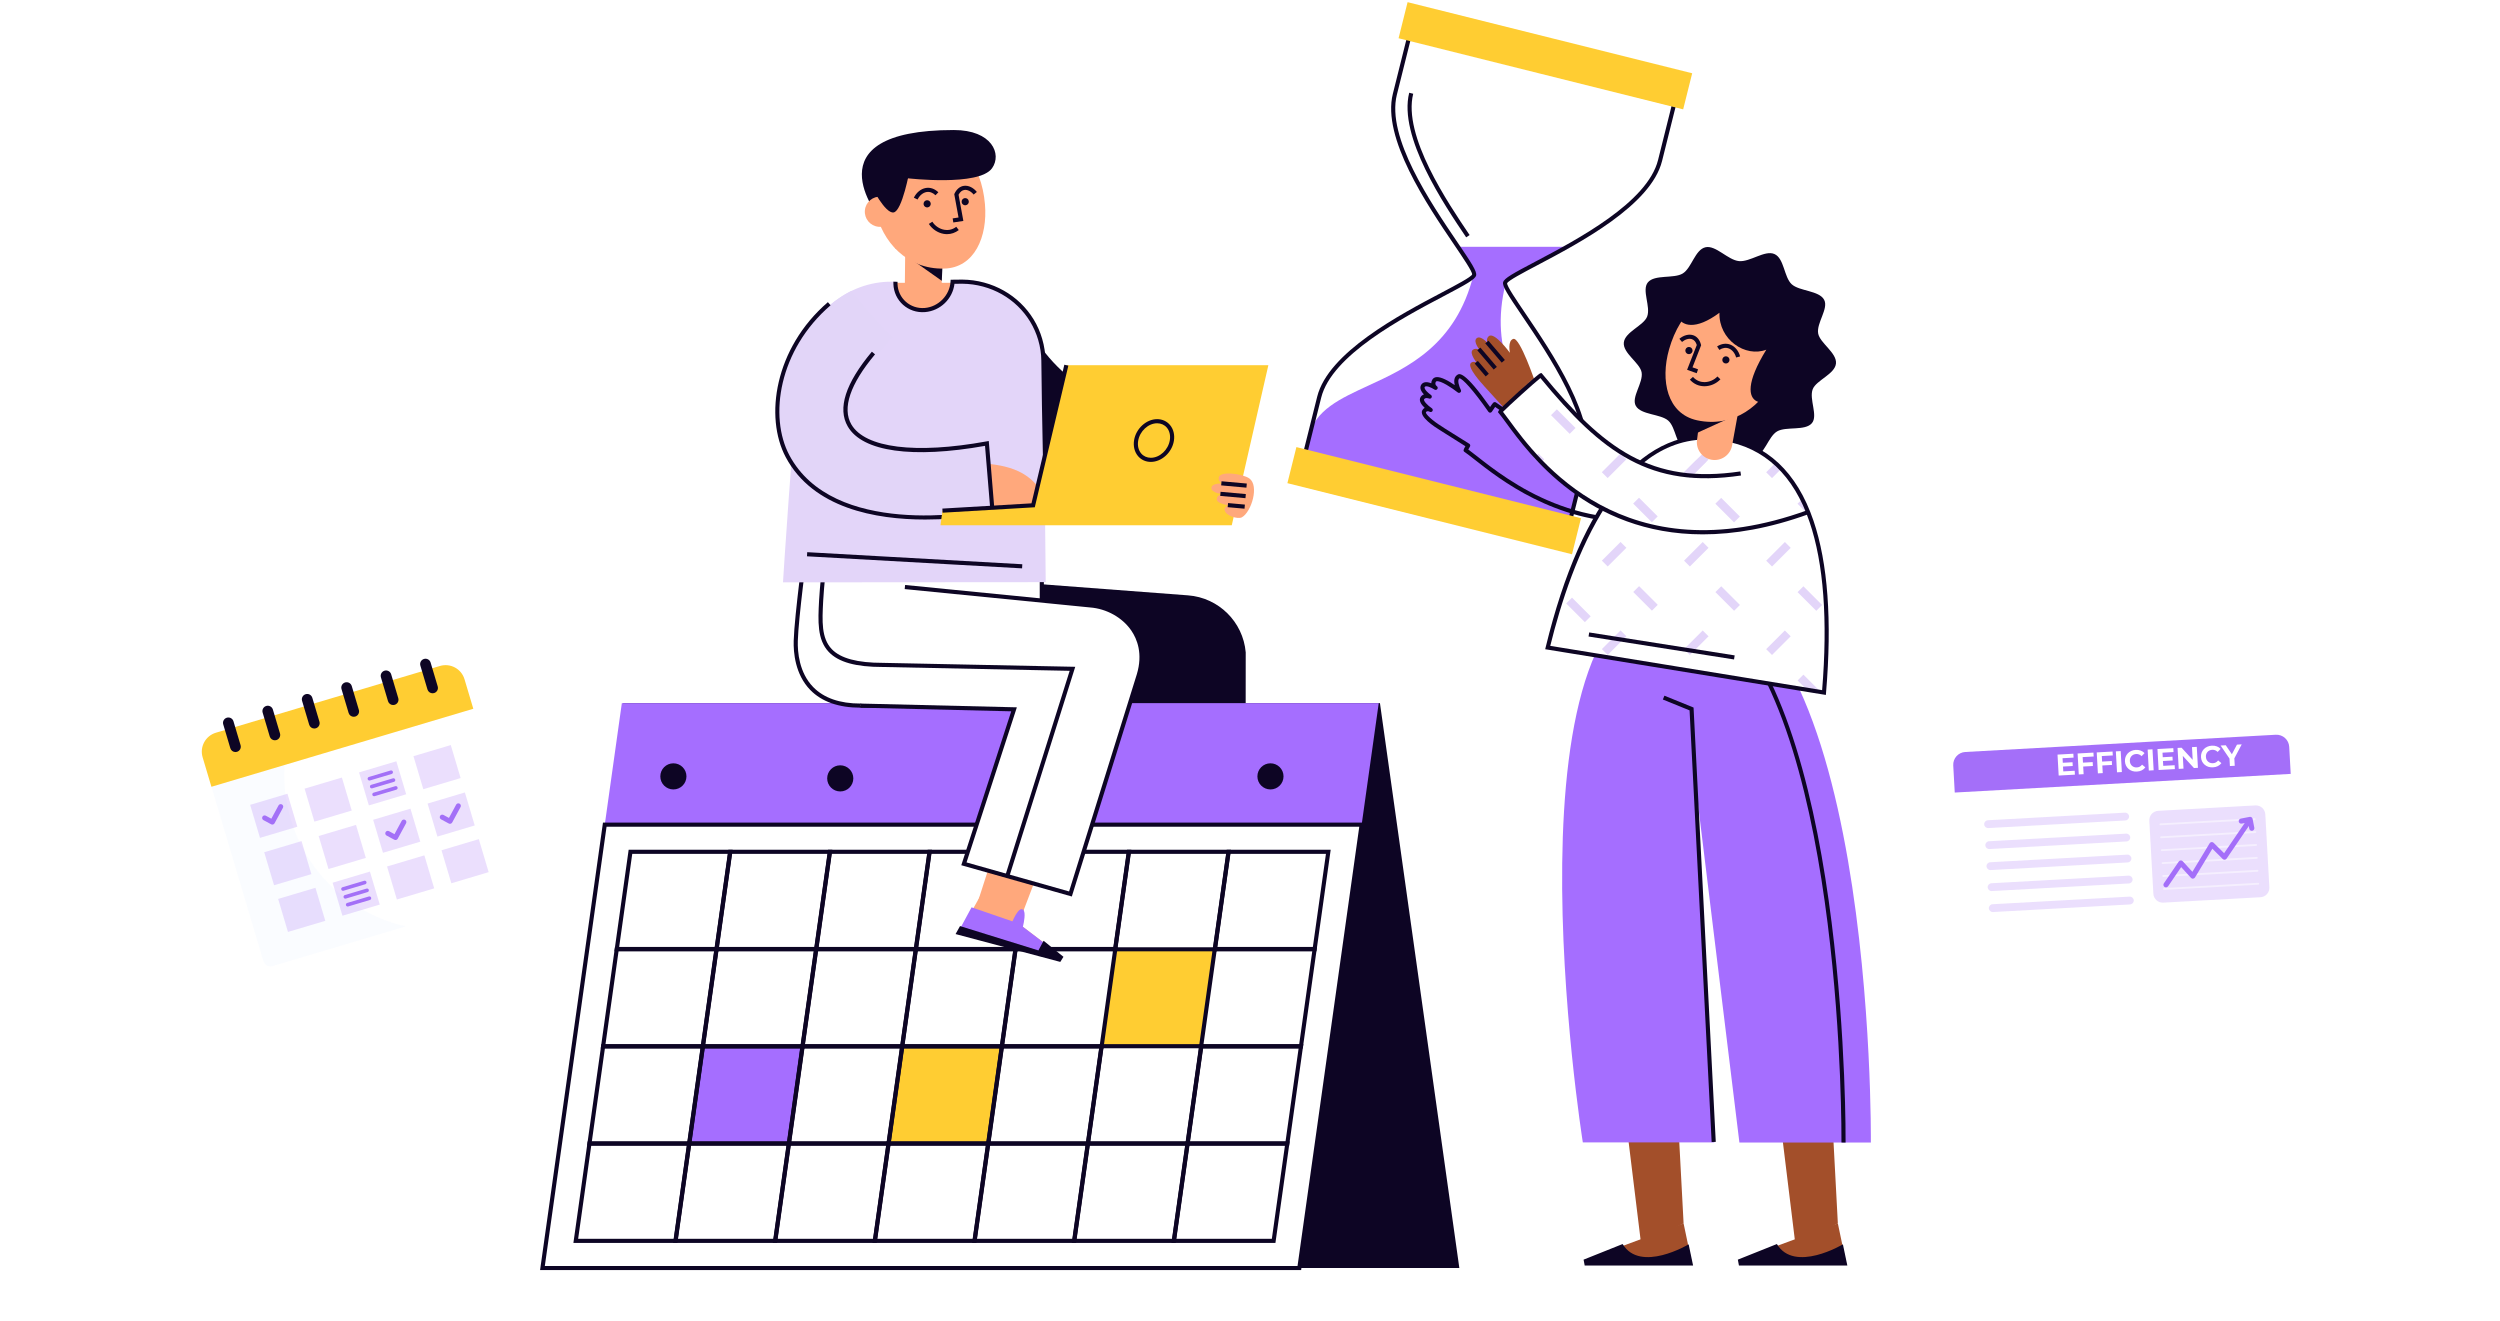 <svg width="863" height="456" viewBox="0 0 863 456" fill="none" xmlns="http://www.w3.org/2000/svg">
<path d="M430.023 225.194C429.1 214.646 420.675 206.318 410.117 205.517L326.445 199.177L323.258 239.923L430.004 245.214L430.023 225.194Z" fill="#0D0524"/>
<path d="M215.082 242.717L242.488 437.725H503.764L482.224 284.458L476.357 242.717H215.082Z" fill="#0D0524"/>
<path d="M470.072 284.458H208.795L214.662 242.717H475.938L470.072 284.458Z" fill="#A56EFF"/>
<path d="M448.53 437.726H187.254L208.764 284.672H470.04L448.53 437.726Z" fill="white"/>
<path d="M449.149 438.438H186.434L208.145 283.96H470.859L470.745 284.772L449.149 438.438ZM188.073 437.013H447.911L469.221 285.385H209.383L188.073 437.013Z" fill="#0D0524"/>
<path d="M414.684 361.25H380.216L384.946 327.597H419.414L414.684 361.25Z" fill="#FFCD32"/>
<path d="M341.124 394.562H306.656L311.385 360.907H345.854L341.124 394.562Z" fill="#FFCD32"/>
<path d="M272.416 394.562H237.948L242.677 360.907H277.146L272.416 394.562Z" fill="#A56EFF"/>
<path d="M247.991 328.41H212.084L217.014 293.331H252.921L247.991 328.41ZM213.722 326.985H246.752L251.283 294.755H218.253L213.722 326.985Z" fill="#0D0524"/>
<path d="M282.401 328.41H246.494L251.423 293.331H287.33L282.401 328.41ZM248.133 326.985H281.163L285.692 294.755H252.662L248.133 326.985Z" fill="#0D0524"/>
<path d="M316.804 328.41H280.897L285.827 293.331H321.734L316.804 328.41ZM282.536 326.985H315.566L320.097 294.755H287.067L282.536 326.985Z" fill="#0D0524"/>
<path d="M351.211 328.41H315.304L320.234 293.331H356.141L351.211 328.41ZM316.943 326.985H349.973L354.503 294.755H321.473L316.943 326.985Z" fill="#0D0524"/>
<path d="M385.614 328.41H349.708L354.637 293.331H390.544L385.614 328.41ZM351.345 326.985H384.375L388.906 294.755H355.876L351.345 326.985Z" fill="#0D0524"/>
<path d="M420.018 328.41H384.111L389.04 293.331H424.947L420.018 328.41ZM385.749 326.985H418.778L423.307 294.755H390.278L385.749 326.985Z" fill="#0D0524"/>
<path d="M454.425 328.41H418.518L423.448 293.331H459.355L454.425 328.41ZM420.157 326.985H453.187L457.718 294.755H424.689L420.157 326.985Z" fill="#0D0524"/>
<path d="M243.274 361.962H207.366L212.296 326.883H248.203L243.274 361.962ZM209.005 360.537H242.035L246.565 328.308H213.535L209.005 360.537Z" fill="#0D0524"/>
<path d="M277.676 361.962H241.77L246.699 326.883H282.606L277.676 361.962ZM243.409 360.537H276.439L280.969 328.308H247.938L243.409 360.537Z" fill="#0D0524"/>
<path d="M312.084 361.962H276.177L281.106 326.883H317.013L312.084 361.962ZM277.815 360.537H310.845L315.375 328.308H282.345L277.815 360.537Z" fill="#0D0524"/>
<path d="M346.493 361.962H310.586L315.516 326.883H351.422L346.493 361.962ZM312.224 360.537H345.254L349.783 328.308H316.755L312.224 360.537Z" fill="#0D0524"/>
<path d="M380.896 361.962H344.989L349.919 326.883H385.826L380.896 361.962ZM346.628 360.537H379.658L384.189 328.308H351.159L346.628 360.537Z" fill="#0D0524"/>
<path d="M449.707 361.962H413.8L418.729 326.883H454.636L449.707 361.962ZM415.439 360.537H448.469L453 328.308H419.97L415.439 360.537Z" fill="#0D0524"/>
<path d="M238.561 395.514H202.654L207.584 360.436H243.491L238.561 395.514ZM204.292 394.09H237.322L241.852 361.861H208.822L204.292 394.09Z" fill="#0D0524"/>
<path d="M272.968 395.514H237.062L241.991 360.436H277.898L272.968 395.514ZM238.701 394.09H271.729L276.26 361.861H243.23L238.701 394.09Z" fill="#0D0524"/>
<path d="M307.372 395.514H271.465L276.394 360.436H312.301L307.372 395.514ZM273.104 394.09H306.134L310.664 361.861H277.633L273.104 394.09Z" fill="#0D0524"/>
<path d="M341.781 395.514H305.874L310.804 360.436H346.711L341.781 395.514ZM307.512 394.09H340.542L345.073 361.861H312.043L307.512 394.09Z" fill="#0D0524"/>
<path d="M376.184 395.514H340.277L345.207 360.436H381.114L376.184 395.514ZM341.915 394.09H374.945L379.475 361.861H346.445L341.915 394.09Z" fill="#0D0524"/>
<path d="M410.592 395.514H374.685L379.614 360.436H415.521L410.592 395.514ZM376.324 394.09H409.354L413.884 361.861H380.854L376.324 394.09Z" fill="#0D0524"/>
<path d="M444.995 395.514H409.088L414.018 360.436H449.924L444.995 395.514ZM410.727 394.09H443.757L448.287 361.861H415.258L410.727 394.09Z" fill="#0D0524"/>
<path d="M233.843 429.064H197.936L202.866 393.985H238.773L233.843 429.064ZM199.575 427.639H232.605L237.136 395.41H204.105L199.575 427.639Z" fill="#0D0524"/>
<path d="M268.25 429.064H232.343L237.273 393.985H273.18L268.25 429.064ZM233.981 427.639H267.011L271.541 395.41H238.511L233.981 427.639Z" fill="#0D0524"/>
<path d="M302.653 429.064H266.747L271.676 393.985H307.583L302.653 429.064ZM268.384 427.639H301.415L305.945 395.41H272.915L268.384 427.639Z" fill="#0D0524"/>
<path d="M337.063 429.064H301.156L306.085 393.985H341.992L337.063 429.064ZM302.794 427.639H335.824L340.353 395.41H307.323L302.794 427.639Z" fill="#0D0524"/>
<path d="M371.47 429.064H335.563L340.493 393.985H376.4L371.47 429.064ZM337.201 427.639H370.23L374.76 395.41H341.73L337.201 427.639Z" fill="#0D0524"/>
<path d="M405.873 429.064H369.966L374.896 393.985H410.803L405.873 429.064ZM371.605 427.639H404.635L409.166 395.41H376.136L371.605 427.639Z" fill="#0D0524"/>
<path d="M440.277 429.064H404.37L409.299 393.985H445.206L440.277 429.064ZM406.009 427.639H439.039L443.568 395.41H410.539L406.009 427.639Z" fill="#0D0524"/>
<path d="M354.618 111.935L330.189 117.743C339.299 143.267 363.642 165.877 398.11 169.99C405.491 161.84 411.2 152.866 415.143 143.682C385.301 146.35 363.339 130.291 354.618 111.935Z" fill="#0D0524"/>
<path d="M359.63 243.582H297.046C277.917 243.582 274.448 230.181 274.695 221.23C274.94 212.4 278.527 186.106 278.527 186.106L359.63 191.215V243.582Z" fill="white"/>
<path d="M360.34 244.293H297.044C289.485 244.293 283.646 242.23 279.688 238.161C274.463 232.788 273.87 225.234 273.982 221.21C274.224 212.444 277.784 186.273 277.82 186.01L277.91 185.353L360.341 190.546L360.34 244.293ZM279.143 186.858C278.589 190.982 275.625 213.334 275.406 221.249C275.3 225.049 275.85 232.17 280.71 237.168C284.389 240.95 289.885 242.868 297.044 242.868H358.916V191.884L279.143 186.858Z" fill="#0D0524"/>
<path d="M351.277 319.688L337.718 310.775L355.129 256.647L374.503 258.743L351.277 319.688Z" fill="#FFA87C"/>
<path d="M364.607 331.423L331.483 321.548L338.607 308.902L366.466 330.097L364.607 331.423Z" fill="#FFA87C"/>
<path d="M351.568 318.768L335.382 313.212L330.643 321.988L364.602 331.425L366.461 330.099L351.568 318.768Z" fill="#A56EFF"/>
<path d="M367.106 330.288L360.244 324.753L358.465 328.086L331.401 319.684L329.862 322.44L366.013 332.053L367.106 330.288Z" fill="#0D0524"/>
<path d="M352.399 322.535L348.557 320.43C348.557 320.43 350.966 313.417 352.835 313.859C354.999 314.371 352.399 322.535 352.399 322.535Z" fill="#A56EFF"/>
<path d="M297.042 243.58L350.046 244.857L332.737 298.189L369.518 308.599L393.114 232.956C397.278 219.076 386.794 209.786 376.376 208.986L312.369 202.645" fill="white"/>
<path d="M369.995 309.475L331.834 298.674L349.076 245.546L297.027 244.293L297.062 242.868L351.022 244.168L333.646 297.707L369.046 307.726L392.436 232.744C394.556 225.677 392.56 220.634 390.513 217.649C387.447 213.18 382.01 210.133 376.323 209.695L312.301 203.353L312.441 201.936L376.447 208.276C382.538 208.745 388.383 212.027 391.687 216.842C393.911 220.083 396.082 225.545 393.798 233.16L369.995 309.475Z" fill="#0D0524"/>
<path d="M348.411 302.569L347.053 302.142L369.248 231.567L304.746 230.245C295.382 230.245 289.446 228.593 286.079 225.045C282.043 220.794 282.38 214.341 282.734 207.511L282.753 207.144C283.206 198.403 286.376 172.234 286.408 171.971L287.822 172.142C287.79 172.405 284.626 198.524 284.176 207.217L284.156 207.584C283.802 214.384 283.498 220.256 287.112 224.063C290.15 227.263 295.923 228.818 304.759 228.818L371.176 230.18L348.411 302.569Z" fill="#0D0524"/>
<path d="M330.667 97.627H304.989V110.813H330.667V97.627Z" fill="#FFA87C"/>
<path d="M360.181 124.501C359.885 108.805 346.969 96.969 331.354 97.238C330.514 97.253 329.674 97.261 328.834 97.272C328.533 102.316 324.422 106.602 319.278 107.025C319.002 107.048 318.728 107.06 318.456 107.06C313.382 107.06 309.263 103.153 309.107 98.008L309.084 97.252C308.753 97.246 308.422 97.244 308.091 97.238C292.504 96.969 278.347 108.803 276.407 124.501C273.467 149.986 270.289 201.032 270.289 201.032L360.984 200.959C360.716 175.473 360.449 149.986 360.181 124.501Z" fill="#E3D5F9"/>
<path d="M360.275 176.053C360.142 163.314 360.005 156.691 359.873 150.287C359.741 143.879 359.605 137.252 359.471 124.506C359.447 122.139 359.083 119.737 358.392 117.367C357.742 115.132 356.798 112.993 355.59 111.006C354.404 109.061 352.967 107.265 351.314 105.671C349.671 104.085 347.822 102.707 345.821 101.574C343.797 100.429 341.624 99.538 339.362 98.928C337.021 98.296 334.623 97.966 332.235 97.944C331.474 97.939 330.715 97.951 329.956 97.965L329.488 97.973C328.865 103.156 324.61 107.3 319.34 107.734C313.464 108.216 308.572 103.78 308.398 98.027C308.391 97.781 308.393 97.479 308.4 97.234L309.824 97.279C309.817 97.496 309.814 97.767 309.821 97.985C309.971 102.923 314.172 106.729 319.222 106.314C323.934 105.925 327.845 101.935 328.125 97.227L328.165 96.565L329.931 96.54C330.702 96.526 331.474 96.511 332.248 96.518C334.758 96.541 337.277 96.888 339.734 97.551C342.111 98.193 344.395 99.129 346.524 100.333C348.629 101.525 350.575 102.975 352.305 104.645C354.044 106.324 355.559 108.214 356.807 110.264C358.081 112.357 359.075 114.613 359.761 116.967C360.489 119.461 360.87 121.993 360.897 124.49C361.03 137.229 361.167 143.852 361.299 150.256C361.431 156.664 361.567 163.291 361.701 176.037L360.275 176.053Z" fill="#0D0524"/>
<path d="M278.649 190.613L278.569 192.036L352.823 196.201L352.902 194.778L278.649 190.613Z" fill="#0D0524"/>
<path d="M351.578 162.687C347.55 160.812 343.128 160.231 338.706 159.904V174.861C346.172 175.029 354.112 175.178 361.199 175.359C360.832 169.701 356.529 164.992 351.578 162.687Z" fill="#FFA87C"/>
<path d="M271.852 157.467C262.888 139.531 272.186 111.756 293.881 100.405C293.881 100.405 302.956 111.862 308.132 116.338C277.561 150.389 297.054 159.17 340.669 153.071C340.669 153.071 342.601 176.391 342.601 176.394C342.601 176.394 314.74 178.921 307.058 177.81C293.441 175.843 278.609 170.988 271.852 157.467Z" fill="#E2D5F8"/>
<path d="M319.375 179.342C302.33 179.343 280.64 175.503 271.226 157.801C263.881 143.991 267.319 120.205 285.786 104.304L286.716 105.383C268.789 120.819 265.403 143.817 272.484 157.132C287.588 185.533 335.853 177.008 341.843 175.822C341.573 172.555 340.327 157.522 340.028 153.911C314.969 158.368 297.727 155.944 292.659 147.235C289.036 141.011 291.833 132.32 300.972 121.403L302.064 122.318C293.475 132.579 290.648 140.947 293.891 146.518C298.621 154.644 316.063 156.832 340.546 152.37L341.319 152.229L341.384 153.012C343.318 176.36 343.318 176.36 343.318 176.393V176.964L342.761 177.089C342.522 177.141 332.278 179.342 319.375 179.342Z" fill="#0D0524"/>
<path d="M368.099 126.061L356.637 174.433L325.344 176.275L324.651 181.314H425.208L437.842 126.061H368.099Z" fill="#FFCD32"/>
<path d="M397.269 159.45C395.514 159.45 393.944 158.742 392.851 157.456C391.643 156.035 391.145 154.031 391.484 151.955C392.138 147.948 395.708 144.689 399.444 144.689C401.199 144.689 402.769 145.397 403.861 146.683C405.069 148.103 405.567 150.108 405.227 152.184C404.575 156.191 401.006 159.45 397.269 159.45ZM399.445 146.114C396.378 146.114 393.437 148.837 392.891 152.185C392.62 153.847 393.002 155.432 393.939 156.534C394.756 157.496 395.939 158.026 397.27 158.026C400.338 158.026 403.278 155.303 403.824 151.956C404.096 150.294 403.714 148.708 402.778 147.607C401.96 146.644 400.775 146.114 399.445 146.114Z" fill="#0D0524"/>
<path d="M325.386 176.987L325.303 175.564L356.066 173.753L367.407 125.898L368.793 126.226L357.208 175.113L325.386 176.987Z" fill="#0D0524"/>
<path d="M422.734 175.94C422.701 175.034 423.613 174.372 424.517 174.453C424.517 174.453 419.866 174.033 420.03 172.216C420.162 170.763 422.01 170.564 422.01 170.564C422.01 170.564 418.014 170.203 418.178 168.387C418.342 166.57 422.339 166.931 422.339 166.931C421.336 166.841 420.596 165.954 420.686 164.951C420.915 162.408 428.978 163.517 431.272 165.155C434.759 167.645 431.989 176.717 428.718 178.566C427.294 179.37 422.808 177.961 422.734 175.94Z" fill="#FFA87C"/>
<path d="M421.676 166.134L421.548 167.553L430.268 168.339L430.396 166.92L421.676 166.134Z" fill="#0D0524"/>
<path d="M421.343 169.767L421.215 171.186L429.935 171.972L430.063 170.553L421.343 169.767Z" fill="#0D0524"/>
<path d="M423.923 173.659L423.795 175.078L429.608 175.602L429.736 174.183L423.923 173.659Z" fill="#0D0524"/>
<path d="M318.51 105.145C321.95 105.181 325.071 102.406 325.106 99.019L325.056 95.455L325.034 76.911L312.579 76.781L312.346 98.949C312.311 102.334 315.07 105.108 318.51 105.145Z" fill="#FFA87C"/>
<path d="M325.104 96.936L309.051 85.603L326.101 75.377L325.104 96.936Z" fill="#0D0524"/>
<path d="M325.894 92.719C336.396 92.466 340.976 81.736 340.007 70.473C338.834 56.841 331.009 45.412 317.11 48.28C291.776 53.506 299.999 93.344 325.894 92.719Z" fill="#FFA87C"/>
<path d="M318.822 70.546C318.924 71.226 319.558 71.695 320.238 71.592C320.919 71.489 321.387 70.856 321.285 70.175C321.182 69.495 320.548 69.026 319.868 69.129C319.188 69.231 318.719 69.865 318.822 70.546Z" fill="#0D0524"/>
<path d="M331.959 69.808C332.061 70.489 332.695 70.957 333.376 70.855C334.056 70.752 334.525 70.118 334.422 69.438C334.319 68.757 333.686 68.289 333.005 68.391C332.325 68.493 331.856 69.128 331.959 69.808Z" fill="#0D0524"/>
<path d="M316.749 68.871L315.465 68.253C316.329 66.456 317.863 65.2 319.565 64.893C321.096 64.616 322.641 65.144 323.921 66.375L322.934 67.402C321.979 66.482 320.898 66.097 319.818 66.295C318.582 66.519 317.406 67.506 316.749 68.871Z" fill="#0D0524"/>
<path d="M326.921 80.828C326.522 80.828 326.12 80.793 325.713 80.72C323.664 80.355 321.767 79.076 320.638 77.298L321.841 76.535C322.759 77.981 324.3 79.021 325.963 79.316C326.999 79.5 328.557 79.471 330.106 78.288L330.971 79.419C329.754 80.352 328.372 80.828 326.921 80.828Z" fill="#0D0524"/>
<path d="M329.08 76.794L328.865 75.387L330.887 75.077L329.41 67.023L329.506 66.817C330.235 65.264 331.396 64.315 332.777 64.146C334.321 63.952 335.977 64.747 337.209 66.261L336.104 67.161C335.197 66.046 333.989 65.437 332.95 65.56C332.115 65.663 331.409 66.236 330.895 67.223L332.554 76.265L329.08 76.794Z" fill="#0D0524"/>
<path d="M303.632 75.225L313.31 61.541C313.31 61.541 337.915 64.43 342.457 58.072C345.927 53.214 342.457 44.885 329.272 44.885C278.762 44.885 303.632 75.225 303.632 75.225Z" fill="#0D0524"/>
<path d="M308.945 73.571C308.677 76.44 306.135 78.549 303.266 78.281C300.397 78.013 298.289 75.471 298.557 72.603C298.824 69.734 301.366 67.626 304.235 67.893C307.103 68.161 309.211 70.703 308.945 73.571Z" fill="#FFA87C"/>
<path d="M308.455 73.339C305.531 73.766 300.82 64.318 300.82 64.318C300.82 62.209 313.715 56.68 314.005 58.766C314.005 58.766 311.452 72.902 308.455 73.339Z" fill="#0D0524"/>
<path d="M438.563 272.516C441.055 272.516 443.074 270.496 443.074 268.005C443.074 265.513 441.055 263.494 438.563 263.494C436.072 263.494 434.052 265.513 434.052 268.005C434.052 270.496 436.072 272.516 438.563 272.516Z" fill="#0D0524"/>
<path d="M232.451 272.516C234.943 272.516 236.963 270.496 236.963 268.005C236.963 265.513 234.943 263.494 232.451 263.494C229.96 263.494 227.94 265.513 227.94 268.005C227.94 270.496 229.96 272.516 232.451 272.516Z" fill="#0D0524"/>
<path d="M290.053 273.208C292.545 273.208 294.565 271.188 294.565 268.697C294.565 266.205 292.545 264.186 290.053 264.186C287.562 264.186 285.542 266.205 285.542 268.697C285.542 271.188 287.562 273.208 290.053 273.208Z" fill="#0D0524"/>
<path d="M519.782 97.648C520.039 96.619 524.633 94.195 530.45 91.123C533.783 89.363 537.493 87.403 541.389 85.201H503.058C506.383 90.115 508.894 93.911 508.654 94.87C502.575 119.208 485.823 126.918 472.363 133.114C462.537 137.637 454.051 141.543 451.814 150.497L448.922 162.071L540.891 185.045L543.783 173.472C546.02 164.518 540.367 157.08 533.822 148.467C524.86 136.669 513.703 121.988 519.782 97.648Z" fill="#A56EFF"/>
<path d="M541.253 185.646L448.322 162.432L454.693 136.932C458.507 121.661 483.089 108.69 497.777 100.941C502.718 98.333 507.827 95.637 508.176 94.739C508.287 93.803 505.045 89.02 501.909 84.394C492.592 70.649 476.997 47.642 480.812 32.372L487.182 6.873L580.113 30.088L573.743 55.587C569.928 70.858 545.346 83.828 530.659 91.579C525.718 94.186 520.607 96.882 520.259 97.781C520.149 98.717 523.391 103.5 526.526 108.124C535.844 121.871 551.438 144.878 547.623 160.149L541.253 185.646ZM450.049 161.394L540.215 183.919L546.239 159.802C549.9 145.148 534.529 122.47 525.344 108.922C520.491 101.76 518.534 98.8 518.878 97.425C519.222 96.049 522.34 94.355 529.993 90.317C544.47 82.679 568.699 69.894 572.359 55.242L578.384 31.125L488.22 8.599L482.195 32.716C478.535 47.368 493.905 70.046 503.088 83.594C507.943 90.757 509.9 93.718 509.555 95.094C509.211 96.471 506.093 98.163 498.441 102.2C483.965 109.839 459.735 122.623 456.075 137.276L450.049 161.394Z" fill="#0D0524"/>
<path d="M506.125 81.928C498.51 70.654 482.666 47.196 486.458 32.017L487.841 32.362C484.203 46.925 499.807 70.029 507.307 81.132L506.125 81.928Z" fill="#0D0524"/>
<path d="M584.142 25.294L485.899 0.749L482.787 13.202L581.03 37.748L584.142 25.294Z" fill="#FFCD32"/>
<path d="M545.763 178.882L447.52 154.336L444.408 166.79L542.651 191.336L545.763 178.882Z" fill="#FFCD32"/>
<path d="M563.475 180.362C536.683 180.362 517.895 165.607 508.93 158.568C507.508 157.451 506.385 156.568 505.564 156.019C505.015 155.652 505.147 155.257 505.852 154.032L497.158 148.549C494.953 147.208 489.876 143.819 490.96 141.658C491.147 141.285 491.439 140.989 491.805 140.791C490.68 139.733 489.59 138.259 490.426 137.015C490.729 136.565 491.122 136.296 491.54 136.148C491.524 136.131 491.507 136.114 491.491 136.097C490.003 134.517 490.209 133.414 490.643 132.767C491.078 132.121 492.02 131.513 494.046 132.294C494.052 132.297 494.058 132.299 494.065 132.302C494.077 131.838 494.218 131.373 494.494 130.961C494.773 130.546 495.201 130.282 495.736 130.2C497.413 129.939 500.256 131.627 502.167 132.939C501.87 131.642 501.876 130.139 503.11 129.367C503.765 128.958 505.475 127.883 514.375 140.494C515.461 138.892 515.569 138.872 515.865 138.816C516.052 138.781 516.256 138.824 516.413 138.934C540.09 155.523 557.243 163.317 580.056 156.991C580.436 156.883 580.827 157.109 580.933 157.487C581.038 157.866 580.816 158.259 580.436 158.364C557.257 164.792 539.889 157.057 516.128 140.472C515.913 140.771 515.558 141.279 514.981 142.147C514.851 142.343 514.631 142.461 514.397 142.465C514.126 142.442 513.94 142.353 513.804 142.159C508.502 134.557 504.773 130.599 503.81 130.599C503.806 130.599 503.801 130.599 503.796 130.599C502.922 131.165 503.737 133.53 504.28 134.583C504.434 134.882 504.358 135.247 504.099 135.461C503.839 135.673 503.467 135.677 503.204 135.467C501.174 133.855 497.395 131.372 495.955 131.606C495.755 131.637 495.703 131.715 495.677 131.752C495.336 132.259 495.47 132.95 495.976 133.293C495.979 133.293 495.98 133.295 495.98 133.295C496.307 133.514 496.394 133.957 496.174 134.283C495.954 134.61 495.511 134.696 495.185 134.477L495.184 134.476C494.063 133.726 492.222 132.968 491.828 133.559C491.539 133.988 492.223 134.792 492.53 135.116C493.174 135.799 493.938 136.317 493.946 136.321C494.251 136.525 494.35 136.927 494.177 137.25C494.002 137.573 493.615 137.709 493.275 137.57C493.267 137.567 492.085 137.101 491.609 137.807C491.26 138.327 492.753 139.914 494.27 140.935C494.27 140.935 494.271 140.936 494.274 140.937C494.601 141.156 494.687 141.6 494.467 141.925C494.248 142.253 493.804 142.339 493.479 142.119C493.242 141.96 492.926 141.905 492.655 141.976C492.518 142.011 492.335 142.095 492.236 142.294C491.959 142.845 494.435 145.223 497.927 147.346L498.711 147.872L507.194 153.189C507.52 153.394 507.625 153.82 507.431 154.152C507.149 154.635 506.967 154.958 506.851 155.173C507.643 155.741 508.626 156.511 509.812 157.444C520.622 165.933 545.938 185.813 582.343 176.497C582.734 176.397 583.114 176.629 583.211 177.011C583.309 177.392 583.078 177.78 582.698 177.877C575.899 179.618 569.485 180.362 563.475 180.362Z" fill="#0D0524"/>
<path d="M619.798 429.78L634.425 422.321L631.578 368.784L612.345 368.862L619.798 429.78Z" fill="#A34F2A"/>
<path d="M601.837 436.618H637.42L634.427 422.321L600.579 434.829L601.837 436.618Z" fill="#A34F2A"/>
<path d="M613.38 429.439C619.446 439.548 636.17 429.548 636.17 429.548L637.698 436.852H600.28L599.899 434.83L613.38 429.439Z" fill="#0D0524"/>
<path d="M600.441 394.393H645.818C645.818 394.393 647.747 198.997 576.866 201.693L600.441 394.393Z" fill="#A56EFF"/>
<path d="M637.097 394.402L635.672 394.388C635.686 392.991 636.563 254.244 594.717 213.56C586.71 205.775 577.524 202.02 567.459 202.406L567.405 200.982C577.888 200.582 587.414 204.472 595.711 212.538C637.993 253.646 637.111 393 637.097 394.402Z" fill="#0D0524"/>
<path d="M633.779 125.479C633.418 129.145 626.957 131.266 625.754 134.342C624.422 137.742 627.658 143.456 625.473 146.068C623.15 148.846 616.53 147.112 613.457 148.917C610.352 150.74 609.134 157.062 605.493 157.801C601.983 158.515 597.899 153.29 594.101 152.916C590.304 152.542 585.278 156.868 581.975 155.484C578.547 154.048 578.587 147.61 575.897 145.216C573.235 142.847 566.404 143.256 564.669 140.077C563.036 137.09 567.324 132.117 566.683 128.523C566.101 125.27 560.179 121.93 560.54 118.264C560.903 114.586 567.371 112.426 568.586 109.304C569.917 105.884 566.658 100.156 568.837 97.491C571.151 94.661 577.822 96.28 580.876 94.408C583.986 92.504 585.116 86.145 588.762 85.348C592.299 84.575 596.459 89.754 600.285 90.131C604.111 90.508 609.201 86.239 612.521 87.688C615.94 89.181 615.809 95.639 618.486 98.114C621.117 100.545 627.976 100.26 629.693 103.487C631.309 106.525 626.995 111.505 627.633 115.119C628.218 118.419 634.141 121.8 633.779 125.479Z" fill="#0D0524"/>
<path d="M566.551 429.78L581.178 422.321L578.331 368.784L559.098 368.862L566.551 429.78Z" fill="#A34F2A"/>
<path d="M548.585 436.618H584.168L581.175 422.321L547.327 434.829L548.585 436.618Z" fill="#A34F2A"/>
<path d="M560.132 429.439C566.198 439.548 582.923 429.548 582.923 429.548L584.451 436.852H547.033L546.652 434.83L560.132 429.439Z" fill="#0D0524"/>
<path d="M591.767 394.349H546.39C546.39 394.349 515.656 201.648 581.669 201.648L591.767 394.349Z" fill="#A56EFF"/>
<path d="M590.861 394.243L583.239 245.221L574.018 241.471L574.554 240.151L584.615 244.243L584.639 244.695L592.283 394.169L590.861 394.243Z" fill="#0D0524"/>
<path d="M534.277 223.532C545.133 178.92 565.362 146.658 594.961 151.478C625.892 156.516 633.507 193.313 629.643 239.065L534.277 223.532Z" fill="white"/>
<mask id="mask0_4099_1546" style="mask-type:luminance" maskUnits="userSpaceOnUse" x="517" y="129" width="114" height="111">
<path d="M624.17 176.794C624.193 176.787 624.216 176.779 624.239 176.771L624.137 176.712C618.641 162.989 609.314 153.819 594.97 151.482C584.193 149.727 574.66 152.891 566.368 159.773C553.562 154.089 543.269 143.437 531.894 129.559C531.693 129.315 517.722 141.926 517.933 142.172C521.769 146.661 532.337 164.699 553.044 175.5C545.12 188.07 538.867 204.702 534.285 223.536L629.651 239.069C631.72 214.579 630.496 192.656 624.17 176.794Z" fill="white"/>
</mask>
<g mask="url(#mask0_4099_1546)">
<path d="M537.456 141.3L535.441 143.314L541.89 149.763L543.905 147.748L537.456 141.3Z" fill="#E3D5F9"/>
<path d="M531.068 126.06L524.619 132.509L526.634 134.524L533.082 128.075L531.068 126.06Z" fill="#E3D5F9"/>
<path d="M537.456 171.818L535.441 173.833L541.89 180.281L543.905 178.266L537.456 171.818Z" fill="#E3D5F9"/>
<path d="M565.81 171.818L563.795 173.833L570.243 180.281L572.258 178.267L565.81 171.818Z" fill="#E3D5F9"/>
<path d="M594.182 171.865L592.167 173.879L598.617 180.329L600.632 178.314L594.182 171.865Z" fill="#E3D5F9"/>
<path d="M622.542 171.869L620.527 173.884L626.976 180.333L628.991 178.318L622.542 171.869Z" fill="#E3D5F9"/>
<path d="M616.13 156.583L609.682 163.031L611.697 165.046L618.145 158.598L616.13 156.583Z" fill="#E3D5F9"/>
<path d="M587.778 156.583L581.33 163.031L583.345 165.046L589.793 158.598L587.778 156.583Z" fill="#E3D5F9"/>
<path d="M559.414 156.568L552.965 163.018L554.98 165.032L561.429 158.583L559.414 156.568Z" fill="#E3D5F9"/>
<path d="M531.054 156.57L524.605 163.018L526.62 165.033L533.069 158.585L531.054 156.57Z" fill="#E3D5F9"/>
<path d="M542.656 206.303L540.642 208.317L547.091 214.767L549.106 212.752L542.656 206.303Z" fill="#E3D5F9"/>
<path d="M565.811 202.338L563.796 204.353L570.244 210.801L572.259 208.787L565.811 202.338Z" fill="#E3D5F9"/>
<path d="M594.176 202.383L592.161 204.398L598.61 210.847L600.625 208.832L594.176 202.383Z" fill="#E3D5F9"/>
<path d="M622.541 202.391L620.526 204.406L626.975 210.855L628.99 208.84L622.541 202.391Z" fill="#E3D5F9"/>
<path d="M616.138 187.1L609.689 193.548L611.704 195.563L618.153 189.115L616.138 187.1Z" fill="#E3D5F9"/>
<path d="M587.778 187.1L581.33 193.548L583.345 195.563L589.793 189.115L587.778 187.1Z" fill="#E3D5F9"/>
<path d="M559.414 187.084L552.965 193.534L554.98 195.549L561.429 189.099L559.414 187.084Z" fill="#E3D5F9"/>
<path d="M622.544 232.885L620.529 234.899L626.978 241.349L628.993 239.334L622.544 232.885Z" fill="#E3D5F9"/>
<path d="M616.132 217.638L609.684 224.086L611.698 226.101L618.147 219.652L616.132 217.638Z" fill="#E3D5F9"/>
<path d="M587.778 217.636L581.33 224.084L583.345 226.099L589.793 219.651L587.778 217.636Z" fill="#E3D5F9"/>
<path d="M559.414 217.619L552.965 224.068L554.98 226.083L561.429 219.634L559.414 217.619Z" fill="#E3D5F9"/>
<path d="M531.055 217.621L524.605 224.07L526.62 226.085L533.07 219.636L531.055 217.621Z" fill="#E3D5F9"/>
</g>
<path d="M630.288 239.894L533.402 224.113L533.584 223.366C546.048 172.127 567.879 146.341 595.074 150.777C609.887 153.19 620.3 162.946 626.023 179.776C630.987 194.376 632.445 214.345 630.352 239.127L630.288 239.894ZM535.151 222.954L628.997 238.239C630.978 214.01 629.525 194.497 624.675 180.234C619.134 163.941 609.098 154.503 594.845 152.181C559.603 146.446 542.366 193.694 535.151 222.954Z" fill="#0D0524"/>
<path d="M590.786 158.697C587.454 158.088 585.248 154.894 585.856 151.563L586.299 147.957L589.841 129.755L601.905 131.959L597.92 153.767C597.311 157.099 594.118 159.305 590.786 158.697Z" fill="#FFA87C"/>
<path d="M583.674 150.419L603.69 141.29L588.893 128.012L583.674 150.419Z" fill="#0D0524"/>
<path d="M585.802 145.078C575.539 142.834 573.082 131.429 576.174 120.554C579.916 107.393 589.771 97.66 602.871 103.117C626.75 113.063 611.106 150.612 585.802 145.078Z" fill="#FFA87C"/>
<path d="M596.956 124.652C596.725 125.3 596.014 125.64 595.366 125.41C594.717 125.18 594.377 124.468 594.608 123.82C594.838 123.171 595.549 122.832 596.198 123.062C596.846 123.291 597.186 124.003 596.956 124.652Z" fill="#0D0524"/>
<path d="M584.196 121.43C583.966 122.079 583.255 122.418 582.606 122.188C581.958 121.958 581.618 121.247 581.848 120.598C582.079 119.95 582.79 119.61 583.438 119.84C584.087 120.069 584.427 120.782 584.196 121.43Z" fill="#0D0524"/>
<path d="M599.311 123.403C598.924 121.937 597.957 120.744 596.786 120.291C595.759 119.894 594.629 120.065 593.517 120.785L592.742 119.59C594.233 118.623 595.854 118.402 597.3 118.962C598.913 119.586 600.179 121.11 600.689 123.04L599.311 123.403Z" fill="#0D0524"/>
<path d="M588.366 133.332C588.331 133.332 588.296 133.332 588.26 133.331C586.342 133.302 584.642 132.515 583.346 131.054L584.411 130.108C585.707 131.565 587.232 131.89 588.282 131.906C588.31 131.907 588.34 131.907 588.367 131.907C590.029 131.907 591.701 131.183 592.857 129.958L593.892 130.936C592.471 132.442 590.412 133.332 588.366 133.332Z" fill="#0D0524"/>
<path d="M585.695 128.838L582.386 127.656L585.733 119.094C585.416 118.027 584.83 117.33 584.03 117.071C583.035 116.745 581.731 117.121 580.632 118.043L579.717 116.95C581.213 115.699 582.988 115.237 584.469 115.716C585.792 116.144 586.753 117.295 587.172 118.958L587.229 119.179L584.247 126.807L586.173 127.495L585.695 128.838Z" fill="#0D0524"/>
<path d="M619.353 107.234C615.697 98.206 592.164 94.63 584.077 97.965C574.372 101.967 576.998 120.28 593.553 107.964C593.278 117.259 602.484 123.488 609.73 120.714C595.608 143.73 613.269 140.353 615.405 135.354C617.541 130.355 623.008 116.261 619.353 107.234Z" fill="#0D0524"/>
<path d="M548.589 218.318L548.367 219.725L598.586 227.646L598.808 226.239L548.589 218.318Z" fill="#0D0524"/>
<path d="M507.709 125.343C508.319 124.673 509.434 124.837 510.022 125.526C510.022 125.526 506.993 121.974 508.38 120.79C509.49 119.843 510.951 120.994 510.951 120.994C510.951 120.994 508.347 117.942 509.735 116.758C511.122 115.575 513.727 118.627 513.727 118.627C513.074 117.861 513.165 116.71 513.931 116.056C515.873 114.398 521.216 121.787 521.216 121.787C521.216 121.787 520.346 117.589 522.396 116.986C524.687 116.312 529.995 132.078 529.995 132.078C530.211 132.959 521.04 141.691 520.16 141.905L512.426 133.4L511.835 132.706C511.832 132.708 506.348 126.839 507.709 125.343Z" fill="#A34F2A"/>
<path d="M513.797 117.604L512.713 118.529L518.394 125.189L519.478 124.264L513.797 117.604Z" fill="#0D0524"/>
<path d="M511.032 119.986L509.948 120.91L515.628 127.571L516.713 126.646L511.032 119.986Z" fill="#0D0524"/>
<path d="M510.151 124.579L509.067 125.503L512.854 129.944L513.938 129.019L510.151 124.579Z" fill="#0D0524"/>
<path d="M600.893 163.435C568.35 168.263 551.777 153.833 531.878 129.554C531.677 129.31 517.706 141.921 517.916 142.167C524.83 150.256 551.676 201.863 622.201 177.643" fill="white"/>
<mask id="mask1_4099_1546" style="mask-type:luminance" maskUnits="userSpaceOnUse" x="517" y="129" width="106" height="58">
<path d="M622.193 176.933C622.193 176.933 622.215 176.924 622.193 176.933C616.697 163.21 574.635 152.888 566.343 159.77C553.537 154.086 543.244 143.435 531.868 129.557C531.668 129.313 517.696 141.923 517.907 142.17C521.744 146.658 532.312 164.697 553.018 175.497C545.096 188.067 628.518 192.794 622.193 176.933Z" fill="white"/>
</mask>
<g mask="url(#mask1_4099_1546)">
<path d="M537.424 141.297L535.409 143.312L541.857 149.76L543.872 147.745L537.424 141.297Z" fill="#E3D5F9"/>
<path d="M531.041 126.056L524.592 132.504L526.607 134.519L533.056 128.07L531.041 126.056Z" fill="#E3D5F9"/>
<path d="M537.424 171.817L535.409 173.832L541.857 180.28L543.872 178.265L537.424 171.817Z" fill="#E3D5F9"/>
<path d="M565.783 171.817L563.768 173.832L570.216 180.28L572.231 178.265L565.783 171.817Z" fill="#E3D5F9"/>
<path d="M594.155 171.863L592.141 173.877L598.59 180.327L600.605 178.312L594.155 171.863Z" fill="#E3D5F9"/>
<path d="M622.515 171.866L620.5 173.881L626.949 180.33L628.964 178.315L622.515 171.866Z" fill="#E3D5F9"/>
<path d="M616.113 156.578L609.665 163.027L611.679 165.042L618.128 158.593L616.113 156.578Z" fill="#E3D5F9"/>
<path d="M587.765 156.578L581.317 163.027L583.332 165.042L589.78 158.593L587.765 156.578Z" fill="#E3D5F9"/>
<path d="M559.395 156.563L552.946 163.012L554.961 165.027L561.41 158.578L559.395 156.563Z" fill="#E3D5F9"/>
<path d="M531.041 156.565L524.592 163.014L526.607 165.029L533.056 158.58L531.041 156.565Z" fill="#E3D5F9"/>
</g>
<path d="M587.791 184.461C548.099 184.462 527.737 156.657 519.928 145.993C518.859 144.534 518.016 143.382 517.375 142.632L517.106 142.317L517.247 141.907C517.552 141.064 530.962 128.985 531.742 128.85L532.15 128.78L532.428 129.104C553.643 154.986 570.04 167.291 600.788 162.732L600.998 164.141C569.768 168.773 553.093 156.46 531.736 130.505C529.557 132.237 520.672 140.264 518.836 142.163C519.446 142.923 520.186 143.932 521.078 145.152C530.848 158.493 560.58 199.089 623.98 176.097L624.465 177.436C610.73 182.419 598.551 184.461 587.791 184.461Z" fill="#0D0524"/>
<g filter="url(#filter0_d_4099_1546)">
<path d="M682.139 310.408L789.306 304.454C791.739 304.319 793.601 302.237 793.466 299.804L790.222 241.405C790.086 238.972 788.005 237.11 785.572 237.245L678.405 243.199C675.972 243.334 674.11 245.416 674.245 247.849L677.489 306.247C677.625 308.68 679.706 310.543 682.139 310.408Z" fill="white"/>
<path d="M674.778 257.194L790.755 250.755L790.237 241.404C790.103 238.975 788.022 237.108 785.593 237.242L678.422 243.19C675.993 243.324 674.126 245.405 674.26 247.834L674.778 257.185V257.194Z" fill="#A46FF9"/>
<path d="M711.955 246.924L715.439 246.731L715.511 248.033L712.028 248.227L711.955 246.924ZM712.245 249.894L716.183 249.675L716.258 251.019L710.655 251.33L710.253 244.095L715.722 243.791L715.796 245.135L711.992 245.346L712.245 249.894ZM718.92 246.879L722.393 246.686L722.468 248.03L718.994 248.223L718.92 246.879ZM719.265 250.852L717.59 250.945L717.188 243.709L722.656 243.406L722.731 244.749L718.937 244.96L719.265 250.852ZM725.522 246.513L728.995 246.32L729.069 247.663L725.596 247.856L725.522 246.513ZM725.867 250.485L724.192 250.578L723.79 243.343L729.258 243.039L729.333 244.383L725.539 244.593L725.867 250.485ZM730.794 250.212L730.392 242.976L732.066 242.883L732.468 250.119L730.794 250.212ZM737.655 249.955C737.097 249.986 736.572 249.925 736.08 249.773C735.594 249.613 735.166 249.374 734.796 249.056C734.425 248.738 734.128 248.357 733.903 247.913C733.684 247.469 733.56 246.975 733.53 246.431C733.5 245.886 733.568 245.381 733.736 244.916C733.911 244.45 734.164 244.038 734.497 243.681C734.836 243.323 735.239 243.042 735.705 242.836C736.17 242.624 736.685 242.502 737.25 242.47C737.877 242.436 738.448 242.514 738.964 242.707C739.485 242.892 739.93 243.186 740.298 243.587L739.278 244.639C739.014 244.37 738.727 244.175 738.416 244.054C738.105 243.926 737.77 243.872 737.412 243.892C737.074 243.911 736.767 243.983 736.491 244.109C736.214 244.235 735.979 244.407 735.783 244.626C735.588 244.844 735.44 245.098 735.338 245.387C735.244 245.675 735.206 245.992 735.225 246.336C735.244 246.681 735.317 246.991 735.443 247.268C735.576 247.544 735.751 247.78 735.969 247.975C736.188 248.17 736.441 248.315 736.73 248.409C737.018 248.504 737.331 248.542 737.669 248.523C738.028 248.503 738.354 248.416 738.65 248.261C738.945 248.1 739.209 247.867 739.441 247.564L740.571 248.497C740.25 248.936 739.84 249.28 739.343 249.529C738.852 249.778 738.289 249.92 737.655 249.955ZM741.767 249.602L741.365 242.366L743.039 242.273L743.441 249.509L741.767 249.602ZM746.459 245.007L749.942 244.814L750.014 246.116L746.531 246.31L746.459 245.007ZM746.748 247.977L750.686 247.759L750.761 249.102L745.158 249.414L744.756 242.178L750.225 241.874L750.299 243.218L746.495 243.429L746.748 247.977ZM752.093 249.028L751.691 241.793L753.076 241.716L757.635 246.688L756.963 246.725L756.674 241.516L758.328 241.424L758.73 248.66L757.355 248.736L752.786 243.764L753.458 243.727L753.747 248.936L752.093 249.028ZM763.911 248.496C763.353 248.527 762.828 248.466 762.335 248.314C761.85 248.154 761.422 247.916 761.051 247.597C760.681 247.279 760.383 246.898 760.158 246.455C759.94 246.01 759.816 245.516 759.786 244.972C759.755 244.427 759.824 243.922 759.992 243.457C760.166 242.991 760.42 242.579 760.753 242.222C761.092 241.865 761.495 241.583 761.96 241.378C762.426 241.165 762.941 241.043 763.506 241.012C764.133 240.977 764.704 241.056 765.219 241.248C765.741 241.434 766.186 241.727 766.554 242.128L765.534 243.18C765.27 242.911 764.983 242.716 764.672 242.596C764.361 242.468 764.026 242.414 763.668 242.434C763.33 242.452 763.023 242.525 762.747 242.651C762.47 242.777 762.234 242.949 762.039 243.167C761.844 243.385 761.695 243.639 761.594 243.928C761.499 244.216 761.462 244.533 761.481 244.878C761.5 245.222 761.573 245.533 761.699 245.809C761.831 246.085 762.007 246.321 762.225 246.516C762.443 246.711 762.697 246.856 762.985 246.951C763.274 247.045 763.587 247.083 763.925 247.064C764.283 247.045 764.61 246.957 764.906 246.803C765.201 246.641 765.465 246.409 765.697 246.105L766.827 247.038C766.506 247.478 766.096 247.822 765.598 248.071C765.108 248.319 764.545 248.461 763.911 248.496ZM769.761 248.047L769.596 245.09L770.035 246.082L766.557 240.967L768.335 240.868L771 244.795L769.977 244.851L772.201 240.653L773.845 240.562L770.955 246.031L771.271 244.997L771.435 247.954L769.761 248.047Z" fill="white"/>
<path opacity="0.22" d="M686.358 269.457L733.683 266.832C734.424 266.787 734.996 266.153 734.96 265.412C734.916 264.67 734.282 264.099 733.54 264.134L686.215 266.76C685.474 266.805 684.902 267.439 684.938 268.18C684.974 268.921 685.617 269.493 686.358 269.457Z" fill="#A46FF9"/>
<path opacity="0.22" d="M687.158 283.953L734.483 281.327C735.224 281.283 735.796 280.648 735.76 279.907C735.715 279.166 735.081 278.594 734.34 278.63L687.015 281.256C686.274 281.3 685.702 281.934 685.738 282.676C685.783 283.417 686.417 283.989 687.158 283.953Z" fill="#A46FF9"/>
<path opacity="0.22" d="M686.758 276.7L734.083 274.075C734.824 274.03 735.396 273.396 735.36 272.655C735.316 271.913 734.681 271.342 733.94 271.378L686.615 274.003C685.874 274.048 685.302 274.682 685.338 275.423C685.383 276.165 686.017 276.736 686.758 276.7Z" fill="#A46FF9"/>
<path opacity="0.22" d="M687.568 291.203L734.893 288.578C735.634 288.533 736.206 287.899 736.17 287.158C736.126 286.416 735.491 285.845 734.75 285.88L687.425 288.506C686.684 288.551 686.112 289.185 686.148 289.926C686.193 290.668 686.827 291.239 687.568 291.203Z" fill="#A46FF9"/>
<path opacity="0.22" d="M687.968 298.446L735.293 295.821C736.034 295.776 736.606 295.142 736.57 294.401C736.525 293.66 735.891 293.088 735.15 293.124L687.825 295.749C687.084 295.794 686.512 296.428 686.548 297.169C686.593 297.911 687.227 298.482 687.968 298.446Z" fill="#A46FF9"/>
<path opacity="0.22" d="M778.551 261.64L745.014 263.504C743.216 263.604 741.84 265.142 741.94 266.939L743.339 292.121C743.439 293.919 744.977 295.295 746.774 295.195L780.312 293.332C782.109 293.232 783.486 291.694 783.386 289.897L781.987 264.714C781.887 262.917 780.349 261.541 778.551 261.64Z" fill="#A46FF9"/>
<path opacity="0.5" d="M745.762 268.169L778.307 266.365" stroke="white" stroke-width="0.638" stroke-miterlimit="10" stroke-linecap="round"/>
<path opacity="0.5" d="M746.012 272.635L778.548 270.822" stroke="white" stroke-width="0.638" stroke-miterlimit="10" stroke-linecap="round"/>
<path opacity="0.5" d="M746.259 277.091L778.794 275.287" stroke="white" stroke-width="0.638" stroke-miterlimit="10" stroke-linecap="round"/>
<path opacity="0.5" d="M746.509 281.556L779.044 279.743" stroke="white" stroke-width="0.638" stroke-miterlimit="10" stroke-linecap="round"/>
<path opacity="0.5" d="M746.752 286.013L779.296 284.208" stroke="white" stroke-width="0.638" stroke-miterlimit="10" stroke-linecap="round"/>
<path opacity="0.5" d="M747.002 290.478L779.537 288.674" stroke="white" stroke-width="0.638" stroke-miterlimit="10" stroke-linecap="round"/>
<path d="M747.736 289.925C747.549 289.934 747.361 289.89 747.192 289.774C746.79 289.497 746.682 288.952 746.959 288.55L752.104 281.012C752.255 280.789 752.505 280.646 752.773 280.628C753.023 280.601 753.309 280.718 753.488 280.914L756.81 284.567L762.767 274.707C762.91 274.475 763.142 274.323 763.41 274.287C763.678 274.261 763.946 274.35 764.142 274.537L767.759 278.137L775.395 266.937C775.672 266.535 776.217 266.428 776.619 266.705C777.021 266.982 777.128 267.527 776.851 267.928L768.626 280.003C768.483 280.217 768.242 280.36 767.983 280.387C767.706 280.423 767.465 280.316 767.277 280.137L763.705 276.583L757.721 286.496C757.578 286.737 757.328 286.889 757.051 286.916C756.757 286.951 756.498 286.835 756.31 286.63L752.943 282.932L748.433 289.55C748.272 289.782 748.013 289.916 747.754 289.934L747.736 289.925Z" fill="#A46FF9"/>
<path d="M777.368 270.403C776.93 270.429 776.537 270.126 776.457 269.688L776.037 267.5L773.849 267.92C773.358 268.018 772.911 267.697 772.813 267.223C772.724 266.741 773.036 266.285 773.51 266.187L776.564 265.598C777.055 265.5 777.502 265.821 777.6 266.294L778.19 269.349C778.279 269.831 777.966 270.287 777.493 270.385C777.457 270.385 777.413 270.394 777.377 270.403H777.368Z" fill="#A46FF9"/>
</g>
<g filter="url(#filter1_d_4099_1546)">
<path d="M72.981 255.207L163.376 228.277L181.321 288.51C181.716 289.833 180.961 291.228 179.638 291.622L94.03 317.127C92.707 317.521 91.312 316.766 90.918 315.443L72.973 255.21L72.981 255.207Z" fill="white"/>
<path opacity="0.31" d="M140.09 303.39L94.047 317.107C92.727 317.504 91.338 316.745 90.941 315.425L72.996 255.189L98.248 247.666C97.851 253.817 98.516 260.141 100.379 266.396C106.125 285.669 121.757 299.3 140.09 303.381V303.39Z" fill="#F0F5FF"/>
<path d="M74.54 236.539L151.864 213.502C155.477 212.426 159.276 214.481 160.352 218.094L163.385 228.272L72.981 255.205L69.948 245.027C68.872 241.414 70.927 237.615 74.54 236.539Z" fill="#FFCD32"/>
<path d="M82.933 239.038C82.182 238.633 81.319 238.547 80.5 238.788C78.809 239.289 77.851 241.074 78.352 242.757C78.593 243.576 79.145 244.249 79.896 244.655C80.37 244.914 80.888 245.043 81.406 245.043C81.716 245.043 82.018 245 82.32 244.905C83.14 244.663 83.812 244.111 84.218 243.361C84.624 242.61 84.71 241.747 84.468 240.928C84.227 240.108 83.674 239.435 82.924 239.03L82.933 239.038Z" fill="#FFCD32"/>
<path d="M94.114 234.725C93.295 234.967 92.622 235.519 92.216 236.27C91.811 237.02 91.724 237.883 91.966 238.703C92.207 239.522 92.76 240.195 93.51 240.601C93.985 240.859 94.502 240.989 95.029 240.989C95.331 240.989 95.641 240.946 95.943 240.851C96.763 240.609 97.436 240.057 97.841 239.307C98.247 238.556 98.333 237.693 98.091 236.874C97.591 235.183 95.805 234.225 94.123 234.725H94.114Z" fill="#FFCD32"/>
<path d="M123.766 226.867C123.015 226.461 122.152 226.375 121.333 226.616C120.513 226.858 119.84 227.41 119.435 228.161C119.029 228.911 118.943 229.774 119.185 230.594C119.426 231.413 119.978 232.086 120.729 232.492C121.203 232.75 121.721 232.88 122.247 232.88C122.549 232.88 122.86 232.837 123.162 232.742C123.981 232.5 124.654 231.948 125.06 231.197C125.465 230.447 125.552 229.584 125.31 228.765C125.069 227.945 124.516 227.272 123.766 226.867Z" fill="#FFCD32"/>
<path d="M110.16 230.92C109.41 230.515 108.547 230.428 107.727 230.67C106.908 230.912 106.235 231.464 105.829 232.214C105.424 232.965 105.338 233.828 105.579 234.647C105.821 235.467 106.373 236.14 107.124 236.545C107.598 236.804 108.116 236.933 108.633 236.933C108.944 236.933 109.246 236.89 109.548 236.795C111.23 236.295 112.196 234.509 111.696 232.827C111.454 232.007 110.902 231.334 110.152 230.929L110.16 230.92Z" fill="#FFCD32"/>
<path d="M137.379 222.811C136.629 222.405 135.766 222.319 134.946 222.561C134.127 222.802 133.454 223.354 133.048 224.105C132.643 224.856 132.556 225.718 132.798 226.538C133.04 227.357 133.592 228.03 134.342 228.436C134.817 228.695 135.334 228.824 135.861 228.824C136.163 228.824 136.473 228.781 136.775 228.686C138.457 228.186 139.424 226.4 138.923 224.718C138.682 223.898 138.13 223.225 137.379 222.82V222.811Z" fill="#FFCD32"/>
<path d="M152.529 220.654C152.287 219.835 151.735 219.162 150.985 218.756C150.234 218.351 149.371 218.264 148.552 218.506C147.732 218.748 147.059 219.3 146.654 220.05C146.248 220.801 146.162 221.664 146.403 222.483C146.818 223.864 148.086 224.761 149.466 224.761C149.768 224.761 150.07 224.718 150.372 224.631C151.192 224.39 151.865 223.838 152.27 223.087C152.675 222.337 152.762 221.474 152.52 220.654H152.529Z" fill="#FFCD32"/>
<path d="M81.277 243.214C80.483 243.214 79.75 242.696 79.509 241.894L77.058 233.655C76.765 232.68 77.326 231.653 78.301 231.36C79.276 231.067 80.302 231.628 80.596 232.602L83.046 240.842C83.339 241.816 82.778 242.843 81.803 243.136C81.631 243.188 81.45 243.214 81.277 243.214Z" fill="#0D0524"/>
<path d="M94.883 239.159C94.089 239.159 93.356 238.642 93.114 237.839L90.664 229.6C90.371 228.625 90.931 227.599 91.906 227.305C92.881 227.012 93.908 227.573 94.201 228.548L96.651 236.787C96.945 237.762 96.384 238.788 95.409 239.082C95.236 239.133 95.055 239.159 94.883 239.159Z" fill="#0D0524"/>
<path d="M108.496 235.096C107.702 235.096 106.969 234.578 106.727 233.776L104.277 225.537C103.984 224.562 104.545 223.535 105.519 223.242C106.494 222.949 107.521 223.509 107.814 224.484L110.264 232.723C110.558 233.698 109.997 234.725 109.022 235.018C108.85 235.07 108.668 235.096 108.496 235.096Z" fill="#0D0524"/>
<path d="M122.109 231.042C121.315 231.042 120.582 230.525 120.341 229.722L117.89 221.483C117.597 220.508 118.158 219.482 119.133 219.188C120.108 218.895 121.134 219.456 121.428 220.431L123.878 228.67C124.171 229.645 123.61 230.671 122.635 230.965C122.463 231.016 122.282 231.042 122.109 231.042Z" fill="#0D0524"/>
<path d="M135.715 226.987C134.921 226.987 134.188 226.469 133.946 225.667L131.496 217.427C131.203 216.453 131.763 215.426 132.738 215.133C133.713 214.839 134.74 215.4 135.033 216.375L137.483 224.614C137.777 225.589 137.216 226.616 136.241 226.909C136.068 226.961 135.887 226.987 135.715 226.987Z" fill="#0D0524"/>
<path d="M149.328 222.932C148.534 222.932 147.801 222.414 147.559 221.612L145.109 213.373C144.816 212.398 145.377 211.371 146.352 211.078C147.326 210.785 148.353 211.345 148.646 212.32L151.097 220.559C151.39 221.534 150.829 222.561 149.854 222.854C149.682 222.906 149.5 222.932 149.328 222.932Z" fill="#0D0524"/>
<path opacity="0.22" d="M99.233 257.601L86.352 261.438L89.746 272.832L102.628 268.994L99.233 257.601Z" fill="#A370F7"/>
<path opacity="0.22" d="M118.022 252.012L105.141 255.85L108.535 267.243L121.417 263.405L118.022 252.012Z" fill="#A370F7"/>
<path opacity="0.22" d="M136.819 246.402L123.938 250.24L127.332 261.634L140.214 257.796L136.819 246.402Z" fill="#A370F7"/>
<path d="M127.53 253.049C127.254 253.049 127.004 252.868 126.926 252.601C126.822 252.264 127.021 251.91 127.349 251.816L134.837 249.581C135.174 249.486 135.527 249.676 135.622 250.004C135.726 250.34 135.527 250.694 135.2 250.789L127.711 253.023C127.651 253.041 127.59 253.049 127.53 253.049Z" fill="#A370F7"/>
<path d="M128.331 255.758C128.055 255.758 127.805 255.577 127.727 255.31C127.624 254.973 127.814 254.62 128.15 254.525L135.639 252.29C135.975 252.187 136.329 252.385 136.424 252.713C136.527 253.049 136.338 253.403 136.001 253.498L128.513 255.733C128.452 255.75 128.392 255.758 128.331 255.758Z" fill="#A370F7"/>
<path d="M129.143 258.467C128.867 258.467 128.617 258.286 128.539 258.019C128.436 257.682 128.634 257.329 128.962 257.234L136.45 254.999C136.787 254.896 137.141 255.094 137.236 255.422C137.339 255.758 137.141 256.112 136.813 256.207L129.324 258.442C129.264 258.459 129.204 258.467 129.143 258.467Z" fill="#A370F7"/>
<path opacity="0.22" d="M155.608 240.805L142.727 244.643L146.121 256.036L159.003 252.198L155.608 240.805Z" fill="#A370F7"/>
<path opacity="0.22" d="M104.093 273.959L91.211 277.796L94.605 289.19L107.487 285.352L104.093 273.959Z" fill="#A370F7"/>
<path opacity="0.22" d="M122.89 268.359L110.008 272.196L113.402 283.59L126.284 279.752L122.89 268.359Z" fill="#A370F7"/>
<path opacity="0.22" d="M141.69 262.758L128.809 266.596L132.203 277.989L145.085 274.151L141.69 262.758Z" fill="#A370F7"/>
<path opacity="0.22" d="M160.479 257.16L147.598 260.998L150.992 272.392L163.874 268.554L160.479 257.16Z" fill="#A370F7"/>
<path opacity="0.22" d="M108.893 290.076L96.012 293.914L99.406 305.308L112.288 301.47L108.893 290.076Z" fill="#A370F7"/>
<path opacity="0.22" d="M127.698 284.476L114.816 288.313L118.211 299.707L131.093 295.869L127.698 284.476Z" fill="#A370F7"/>
<path opacity="0.22" d="M146.491 278.878L133.609 282.716L137.004 294.109L149.886 290.272L146.491 278.878Z" fill="#A370F7"/>
<path opacity="0.22" d="M165.288 273.278L152.406 277.116L155.801 288.51L168.682 284.672L165.288 273.278Z" fill="#A370F7"/>
<path d="M118.413 291.113C118.137 291.113 117.886 290.932 117.809 290.664C117.705 290.328 117.904 289.974 118.232 289.879L125.72 287.645C126.056 287.55 126.41 287.739 126.505 288.067C126.609 288.404 126.41 288.757 126.082 288.852L118.594 291.087C118.533 291.104 118.473 291.113 118.413 291.113Z" fill="#A370F7"/>
<path d="M119.214 293.822C118.937 293.822 118.687 293.641 118.61 293.373C118.506 293.037 118.704 292.683 119.032 292.588L126.521 290.354C126.857 290.259 127.211 290.448 127.306 290.776C127.409 291.113 127.211 291.466 126.883 291.561L119.395 293.796C119.334 293.813 119.274 293.822 119.214 293.822Z" fill="#A370F7"/>
<path d="M120.026 296.539C119.75 296.539 119.5 296.358 119.422 296.091C119.319 295.754 119.517 295.401 119.845 295.306L127.333 293.071C127.67 292.976 128.023 293.166 128.118 293.494C128.222 293.831 128.023 294.184 127.696 294.279L120.207 296.514C120.147 296.531 120.086 296.539 120.026 296.539Z" fill="#A370F7"/>
<path d="M136.782 273.556C136.567 273.617 136.334 273.6 136.127 273.487L133.452 272.047C133.03 271.822 132.874 271.296 133.099 270.873C133.323 270.451 133.849 270.295 134.272 270.52L136.179 271.555L138.655 266.974C138.879 266.551 139.405 266.396 139.828 266.62C140.251 266.844 140.406 267.371 140.182 267.793L137.291 273.134C137.179 273.341 136.99 273.487 136.774 273.548L136.782 273.556Z" fill="#A370F7"/>
<path d="M94.271 268.225C94.055 268.286 93.822 268.269 93.615 268.156L90.941 266.716C90.518 266.491 90.363 265.965 90.587 265.542C90.811 265.12 91.338 264.964 91.76 265.189L93.667 266.224L96.143 261.643C96.367 261.22 96.893 261.065 97.316 261.289C97.739 261.513 97.894 262.04 97.67 262.462L94.78 267.803C94.668 268.01 94.478 268.156 94.262 268.217L94.271 268.225Z" fill="#A370F7"/>
<path d="M155.587 267.958C155.371 268.018 155.139 268.001 154.931 267.889L152.257 266.448C151.834 266.224 151.679 265.697 151.903 265.275C152.128 264.852 152.654 264.697 153.077 264.921L154.983 265.956L157.459 261.375C157.684 260.952 158.21 260.797 158.633 261.021C159.055 261.246 159.211 261.772 158.986 262.195L156.096 267.535C155.984 267.742 155.794 267.889 155.579 267.949L155.587 267.958Z" fill="#A370F7"/>
</g>
<defs>
<filter id="filter0_d_4099_1546" x="605.565" y="184.954" width="256.581" height="210.525" filterUnits="userSpaceOnUse" color-interpolation-filters="sRGB">
<feFlood flood-opacity="0" result="BackgroundImageFix"/>
<feColorMatrix in="SourceAlpha" type="matrix" values="0 0 0 0 0 0 0 0 0 0 0 0 0 0 0 0 0 0 127 0" result="hardAlpha"/>
<feOffset dy="16.392"/>
<feGaussianBlur stdDeviation="34.337"/>
<feComposite in2="hardAlpha" operator="out"/>
<feColorMatrix type="matrix" values="0 0 0 0 0.636 0 0 0 0 0.631 0 0 0 0 0.667 0 0 0 0.49 0"/>
<feBlend mode="normal" in2="BackgroundImageFix" result="effect1_dropShadow_4099_1546"/>
<feBlend mode="normal" in="SourceGraphic" in2="effect1_dropShadow_4099_1546" result="shape"/>
</filter>
<filter id="filter1_d_4099_1546" x="0.99" y="158.719" width="249.109" height="243.578" filterUnits="userSpaceOnUse" color-interpolation-filters="sRGB">
<feFlood flood-opacity="0" result="BackgroundImageFix"/>
<feColorMatrix in="SourceAlpha" type="matrix" values="0 0 0 0 0 0 0 0 0 0 0 0 0 0 0 0 0 0 127 0" result="hardAlpha"/>
<feOffset dy="16.392"/>
<feGaussianBlur stdDeviation="34.337"/>
<feComposite in2="hardAlpha" operator="out"/>
<feColorMatrix type="matrix" values="0 0 0 0 0.636 0 0 0 0 0.631 0 0 0 0 0.667 0 0 0 0.49 0"/>
<feBlend mode="normal" in2="BackgroundImageFix" result="effect1_dropShadow_4099_1546"/>
<feBlend mode="normal" in="SourceGraphic" in2="effect1_dropShadow_4099_1546" result="shape"/>
</filter>
</defs>
</svg>
